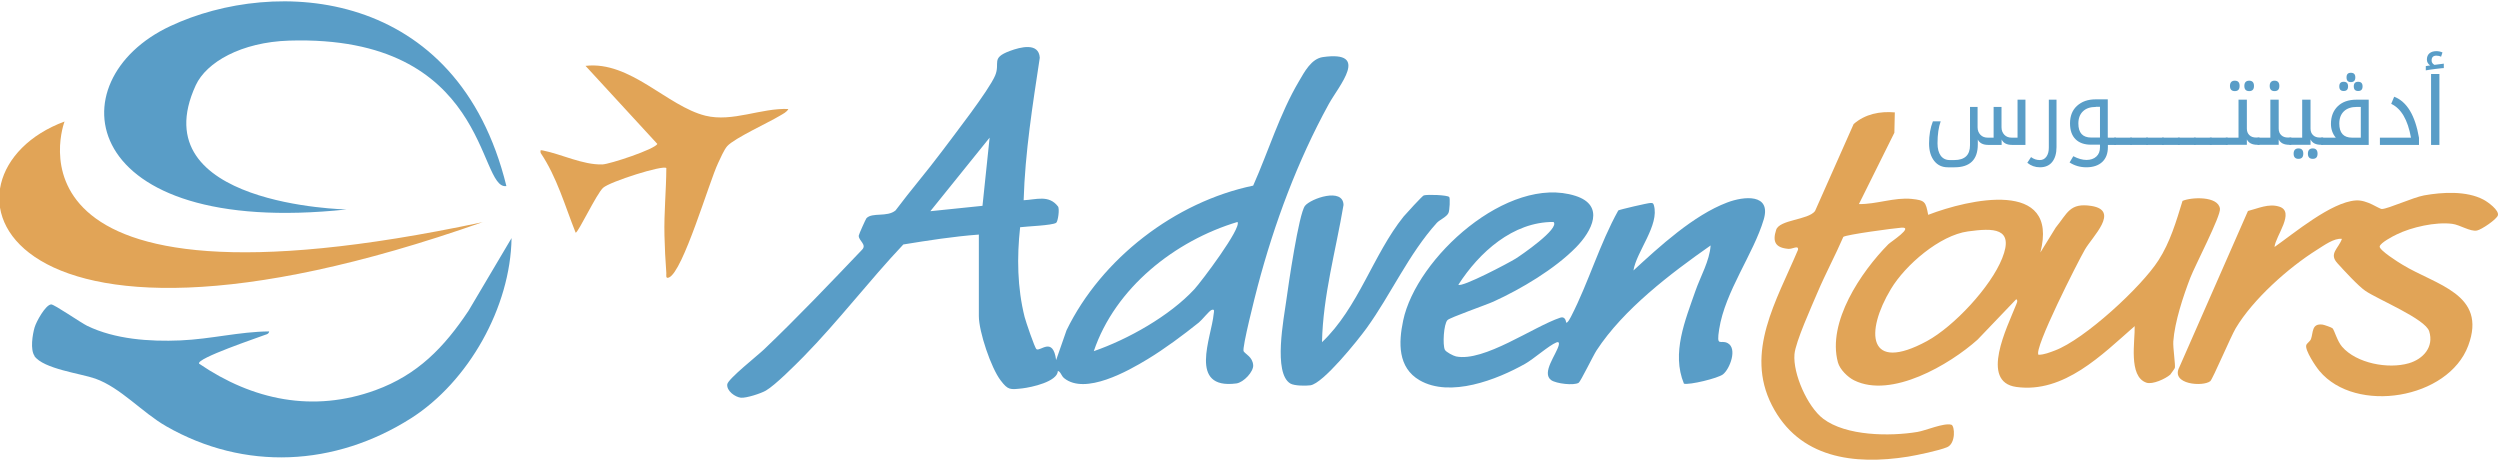 <?xml version="1.0" encoding="UTF-8"?>
<svg id="Layer_1" xmlns="http://www.w3.org/2000/svg" version="1.1" viewBox="0 0 227.74 42">
  <!-- Generator: Adobe Illustrator 29.0.1, SVG Export Plug-In . SVG Version: 2.1.0 Build 192)  -->
  <defs>
    <style>
      .st0 {
        fill: #e1a457;
      }

      .st1 {
        fill: #599dc7;
      }
    </style>
  </defs>
  <g>
    <g>
      <path class="st0" d="M172.61,10.25l-.04,1.84-3.23,6.5c1.59.03,3.23-.63,4.81-.47,1.22.13,1.27.25,1.5,1.45,3.66-1.41,11.97-3.33,10.22,3.43l1.4-2.27c1.07-1.31,1.27-2.28,3.25-1.97,2.62.42.09,2.79-.59,3.97-.6,1.03-4.71,9.1-4.23,9.59.52-.01,1.01-.21,1.49-.39,2.7-1.01,7.88-5.78,9.44-8.22,1.06-1.64,1.62-3.55,2.19-5.41.81-.35,3.25-.46,3.41.71.09.66-2.28,5.2-2.7,6.29-.65,1.69-1.42,4.01-1.55,5.8-.04.58.21,2.18.14,2.42,0,.04-.4.58-.42.61-.44.38-1.61.92-2.17.73-1.67-.57-1.02-3.83-1.07-5.15-2.97,2.6-6.44,6.14-10.78,5.54-3.36-.46-.8-5.51-.06-7.39.06-.16.26-.5.05-.6l-3.52,3.68c-2.55,2.28-7.84,5.39-11.24,3.71-.59-.29-1.3-.99-1.48-1.63-1-3.68,2.11-8.26,4.59-10.77.22-.22,2.37-1.6,1.19-1.51-.67.05-5.03.63-5.29.84-.74,1.71-1.63,3.36-2.36,5.08-.51,1.21-2,4.49-2.09,5.61-.15,1.77,1.18,4.78,2.61,5.87,2.09,1.59,6.09,1.62,8.58,1.21.76-.12,2.4-.85,3.1-.66.32.09.42,1.72-.39,2.05-.75.31-2.71.72-3.56.86-4.92.78-9.93.15-12.4-4.69s.42-9.51,2.38-14.15c.08-.47-.51-.05-.88-.09-1.18-.1-1.46-.65-1.11-1.73.31-.94,2.91-.89,3.54-1.71l3.52-7.93c1.06-.92,2.39-1.18,3.77-1.06ZM179.28,21.08c-2.58.35-5.71,3.06-7.02,5.24-2.38,3.95-2.12,7.68,3.28,4.75,2.46-1.34,5.81-4.93,6.85-7.54,1.13-2.82-.83-2.76-3.11-2.45Z"/>
      <path class="st0" d="M212.49,29.91c.18.21.42,1.16.86,1.67,1.31,1.52,4.2,2.06,6.09,1.51,1.3-.38,2.3-1.48,1.85-2.91-.35-1.13-4.65-2.89-5.81-3.68-.65-.44-1.97-1.88-2.55-2.52-.81-.88.1-1.33.41-2.22-.71-.09-1.64.6-2.28,1-2.6,1.63-5.83,4.51-7.4,7.15-.43.72-2.1,4.64-2.31,4.81-.64.53-3.65.32-2.82-1.27l6.25-14.23c.92-.23,1.87-.7,2.84-.4,1.51.46-.35,2.72-.42,3.68,1.82-1.28,5.16-4.08,7.39-4.24,1.06-.08,2.13.79,2.4.78.59-.03,2.84-1.06,3.83-1.24,1.67-.3,3.88-.43,5.42.39.4.21,1.43.96,1.31,1.42-.1.37-1.51,1.32-1.91,1.39-.62.12-1.54-.52-2.26-.61-1.51-.19-3.7.3-5.06.97-.34.16-1.48.76-1.54,1.09s1.71,1.45,2.07,1.66c3.04,1.86,7.75,2.66,6,7.37-1.81,4.88-10.25,6.27-13.56,2.31-.34-.4-1.33-1.89-1.2-2.34.05-.19.33-.32.43-.56.22-.59.04-1.45,1.06-1.32.14.02.84.26.91.34Z"/>
    </g>
    <g>
      <path class="st0" d="M71.82,9.92c-.13.29-.51.46-.77.62-1.06.64-4.13,2.04-4.8,2.77-.29.32-.64,1.14-.84,1.56-.82,1.73-3.18,9.86-4.47,10.41-.33.14-.23-.23-.24-.4-.08-1.04-.15-2.4-.17-3.43-.05-2.06.16-4.09.17-6.14-.3-.3-5.15,1.24-5.76,1.8s-2.26,4.08-2.5,4.09c-.98-2.46-1.7-5.05-3.19-7.27-.03-.26-.04-.27.22-.22,1.69.34,3.63,1.32,5.4,1.27.67-.02,4.79-1.38,5.01-1.87l-6.54-7.11c4.08-.47,7.43,3.67,10.92,4.54,2.49.61,5.07-.72,7.57-.61Z"/>
      <path class="st1" d="M3.15,32.43c-.41-.58-.19-1.94,0-2.6.15-.52.99-2.06,1.51-2.1.27-.02,2.7,1.67,3.28,1.95,2.53,1.23,5.69,1.45,8.49,1.33s5.39-.8,8.09-.82c-.04.28-.33.28-.53.37-.38.16-6.18,2.1-5.85,2.57,4.88,3.33,10.4,4.48,16.07,2.41,3.84-1.4,6.25-3.9,8.47-7.23l3.92-6.62c-.09,6.26-3.9,13.07-9.17,16.42-6.91,4.38-15.13,4.82-22.29.72-2.2-1.26-4.15-3.52-6.46-4.34-1.33-.47-4.72-.88-5.55-2.06Z"/>
      <path class="st0" d="M44.01,20.22C-1.33,36.2-6.85,15.78,5.88,11.07c0,0-7.2,18.81,38.12,9.16Z"/>
    </g>
    <g>
      <path class="st1" d="M89.16,21.37c-2.3.17-4.59.53-6.87.9-3.1,3.28-5.93,7-9.08,10.21-.76.77-2.59,2.61-3.44,3.1-.44.26-1.8.7-2.28.65-.53-.06-1.31-.62-1.24-1.22.06-.49,2.8-2.65,3.36-3.19,3.06-2.92,6-6.01,8.92-9.07.47-.48-.34-.83-.3-1.29,0-.09.64-1.52.7-1.58.53-.56,1.88-.07,2.65-.71,1.36-1.82,2.85-3.54,4.21-5.36,1.08-1.45,4.27-5.54,4.86-6.92.5-1.18-.43-1.59,1.35-2.25.97-.36,2.63-.79,2.72.62-.65,4.3-1.34,8.62-1.47,12.98,1.14-.05,2.3-.52,3.13.57.16.21,0,1.38-.17,1.49-.38.24-2.68.32-3.28.4-.3,2.72-.26,5.51.41,8.18.1.39.92,2.82,1.08,2.93.34.24,1.5-1.19,1.79.99l.95-2.72c3.18-6.53,9.89-11.69,17-13.17,1.38-3.1,2.43-6.57,4.16-9.49.51-.87,1.13-2.07,2.19-2.22,4.33-.61,1.46,2.6.53,4.29-2.85,5.2-4.95,10.85-6.47,16.59-.2.75-1.45,5.66-1.28,5.92.19.29.81.51.87,1.26.05.59-.87,1.58-1.53,1.67-4.44.58-2.26-4.21-2.07-6.32.01-.15.15-.51-.2-.37-.22.09-.85.9-1.15,1.14-1.41,1.13-3.13,2.41-4.67,3.34-1.79,1.09-5.69,3.28-7.6,1.73-.28-.23-.29-.57-.57-.66-.04.98-2.39,1.49-3.24,1.59-1.12.12-1.29.17-1.97-.72-.88-1.14-1.99-4.45-1.99-5.86v-7.44ZM90.15,12.54l-5.4,6.7,4.75-.49.65-6.21ZM99.64,31.99c3.12-1.08,6.91-3.21,9.16-5.64.61-.66,4.34-5.6,3.93-6.13-5.7,1.71-11.14,6-13.09,11.77Z"/>
      <path class="st1" d="M142.67,29.38c.13.1.41-.48.47-.59,1.57-3.06,2.59-6.59,4.28-9.62.12-.08,2.7-.68,2.93-.68.19,0,.25,0,.31.2.53,1.82-1.58,4.21-1.86,5.95,2.38-2.19,5.47-5.03,8.53-6.19,1.54-.59,4.04-.83,3.34,1.54-.93,3.14-3.52,6.55-4.06,10-.27,1.72.12.91.78,1.27.9.49.19,2.35-.43,2.84-.46.36-3.07.99-3.56.85-1.15-2.78.12-5.78,1.04-8.43.47-1.35,1.3-2.76,1.39-4.16-3.64,2.55-7.94,5.81-10.39,9.56-.29.44-1.46,2.85-1.63,2.95-.44.27-2.04.08-2.5-.24-.92-.66.49-2.36.69-3.2.05-.22-.02-.32-.23-.23-.67.27-2.03,1.48-2.82,1.93-2.58,1.46-6.85,3.12-9.63,1.51-2-1.16-1.92-3.43-1.5-5.43,1.2-5.74,9.56-13.31,15.69-11.37,2.74.87,1.51,3.22.05,4.7-1.95,1.98-4.98,3.78-7.5,4.93-.68.31-3.97,1.45-4.2,1.69-.35.36-.45,2.27-.24,2.7.1.21.78.56,1.02.61,2.55.52,7.04-2.71,9.49-3.53.35-.12.51.14.54.46ZM141.52,20.22c-3.7-.02-6.78,2.78-8.67,5.72.33.26,4.6-1.99,5.22-2.38.44-.27,4.06-2.75,3.45-3.34Z"/>
      <path class="st1" d="M120.42,31.18c3.32-3.14,4.67-8,7.44-11.45.2-.24,1.71-1.89,1.84-1.93.33-.1,2.16-.04,2.32.15.09.11.04,1.22-.07,1.45-.16.36-.8.62-1.06.9-2.58,2.86-4.17,6.51-6.41,9.61-.8,1.1-3.95,5.03-5.11,5.19-.44.06-1.46.05-1.82-.16-1.59-.94-.59-5.96-.37-7.59.18-1.35,1.14-7.9,1.7-8.6.52-.66,3.47-1.7,3.51-.08-.7,4.15-1.87,8.26-1.96,12.49Z"/>
    </g>
    <path class="st1" d="M46.13,16.95C41.69-1.16,25.08-2.11,15.51,2.38,4.95,7.32,7.08,21.69,31.57,19.08c0,0-18.78-.36-13.74-11.31.97-2.1,4.14-3.93,8.51-4.07,18.23-.56,17.18,13.64,19.78,13.25Z"/>
  </g>
  <g>
    <path class="st1" d="M180.15,9.74v1.86c0,.28.09.5.26.68s.4.26.67.26h.53v-2.8h.72v1.86c0,.28.09.5.26.68s.4.26.67.26h.53v-3.46h.72v4.12h-1.22c-.47,0-.79-.16-.95-.49v.49h-1.22c-.47,0-.79-.16-.95-.49v.45c0,1.38-.71,2.08-2.12,2.08h-.61c-.52,0-.93-.19-1.24-.58-.31-.39-.47-.92-.47-1.6,0-.76.12-1.43.35-2.01h.71c-.19.52-.29,1.19-.29,2.01,0,.48.1.85.29,1.12.19.26.47.4.82.4h.42c.95,0,1.43-.45,1.43-1.35v-3.49h.72Z"/>
    <path class="st1" d="M187.34,9.08v4.32c0,.57-.13,1.02-.39,1.35-.26.33-.64.49-1.12.49-.44,0-.82-.14-1.15-.41l.34-.52c.24.18.5.27.8.27.25,0,.45-.1.6-.31.15-.21.22-.48.22-.82v-4.37h.71Z"/>
    <path class="st1" d="M192.02,12.54h.74v.66h-.74v.2c0,.58-.17,1.03-.51,1.35-.34.32-.83.49-1.45.49-.57,0-1.08-.15-1.53-.44l.34-.57c.44.23.84.34,1.2.34s.68-.1.9-.31c.22-.2.33-.48.33-.83v-.25h-.83c-.6,0-1.07-.17-1.4-.5s-.5-.81-.5-1.44c0-.67.21-1.21.64-1.6.43-.39.99-.59,1.69-.59h1.11v3.46ZM190.93,9.74c-.51,0-.9.13-1.18.4-.28.27-.42.64-.42,1.11,0,.85.39,1.28,1.17,1.28h.8v-2.8h-.37Z"/>
    <path class="st1" d="M192.59,12.54h1.62v.66h-1.62v-.66Z"/>
    <path class="st1" d="M194.05,12.54h1.62v.66h-1.62v-.66Z"/>
    <path class="st1" d="M195.5,12.54h1.62v.66h-1.62v-.66Z"/>
    <path class="st1" d="M196.95,12.54h1.62v.66h-1.62v-.66Z"/>
    <path class="st1" d="M198.4,12.54h1.62v.66h-1.62v-.66Z"/>
    <path class="st1" d="M199.86,12.54h1.62v.66h-1.62v-.66Z"/>
    <path class="st1" d="M201.31,12.54h1.62v.66h-1.62v-.66Z"/>
    <path class="st1" d="M202.76,12.54h1.16v-3.46h.76v2.64c0,.25.08.45.23.59.15.15.36.22.61.22h.31v.66h-.2c-.47,0-.79-.16-.95-.49v.49h-1.92v-.66ZM203.58,7.35c.3,0,.44.16.44.48s-.15.47-.44.47-.44-.16-.44-.47.15-.48.44-.48ZM204.89,7.35c.29,0,.44.16.44.48s-.15.47-.44.47-.44-.16-.44-.47.15-.48.44-.48Z"/>
    <path class="st1" d="M205.66,12.54h1.16v-3.46h.76v2.64c0,.25.08.45.23.59.15.15.36.22.61.22h.31v.66h-.2c-.47,0-.79-.16-.95-.49v.49h-1.92v-.66ZM207.2,7.35c.29,0,.44.16.44.48s-.15.47-.44.47-.44-.16-.44-.47.15-.48.44-.48Z"/>
    <path class="st1" d="M208.56,12.54h1.16v-3.46h.76v2.64c0,.25.08.45.23.59.15.15.36.22.61.22h.31v.66h-.2c-.47,0-.79-.16-.95-.49v.49h-1.92v-.66ZM209.38,13.52c.3,0,.44.16.44.48s-.15.47-.44.47-.44-.16-.44-.47.15-.48.44-.48ZM210.68,13.52c.29,0,.44.16.44.48s-.15.47-.44.47-.44-.16-.44-.47.15-.48.44-.48Z"/>
    <path class="st1" d="M211.45,12.54h1.33c-.29-.35-.44-.77-.44-1.25,0-.68.21-1.21.62-1.61s.98-.6,1.71-.6h1.11v4.12h-4.33v-.66ZM213.5,7.45c.27,0,.4.14.4.42s-.13.42-.4.42-.4-.14-.4-.42.13-.42.4-.42ZM214.7,9.74c-.5,0-.9.13-1.18.4s-.42.64-.42,1.12c0,.85.39,1.28,1.16,1.28h.8v-2.8h-.37ZM214.16,6.63c.27,0,.4.14.4.42s-.13.43-.4.43-.4-.14-.4-.43.13-.42.4-.42ZM214.82,7.45c.27,0,.4.14.4.42s-.13.42-.4.42-.4-.14-.4-.42.13-.42.4-.42Z"/>
    <path class="st1" d="M216.8,12.54h2.83c-.29-1.63-.89-2.65-1.8-3.08l.27-.65c1.16.45,1.91,1.7,2.26,3.74v.65h-3.56v-.66Z"/>
    <path class="st1" d="M222.63,6.2c-.09,0-.35.03-.77.08-.42.05-.71.1-.88.13v-.39l.4-.06c-.2-.13-.3-.31-.3-.54,0-.24.08-.43.23-.56s.37-.2.63-.2c.21,0,.39.04.56.12l-.13.39c-.13-.07-.27-.1-.42-.1-.3,0-.44.15-.44.44,0,.17.09.31.26.4l.15-.02c.26-.04.49-.07.7-.09v.42ZM222.22,13.2h-.76v-6.46h.76v6.46Z"/>
  </g>
</svg>